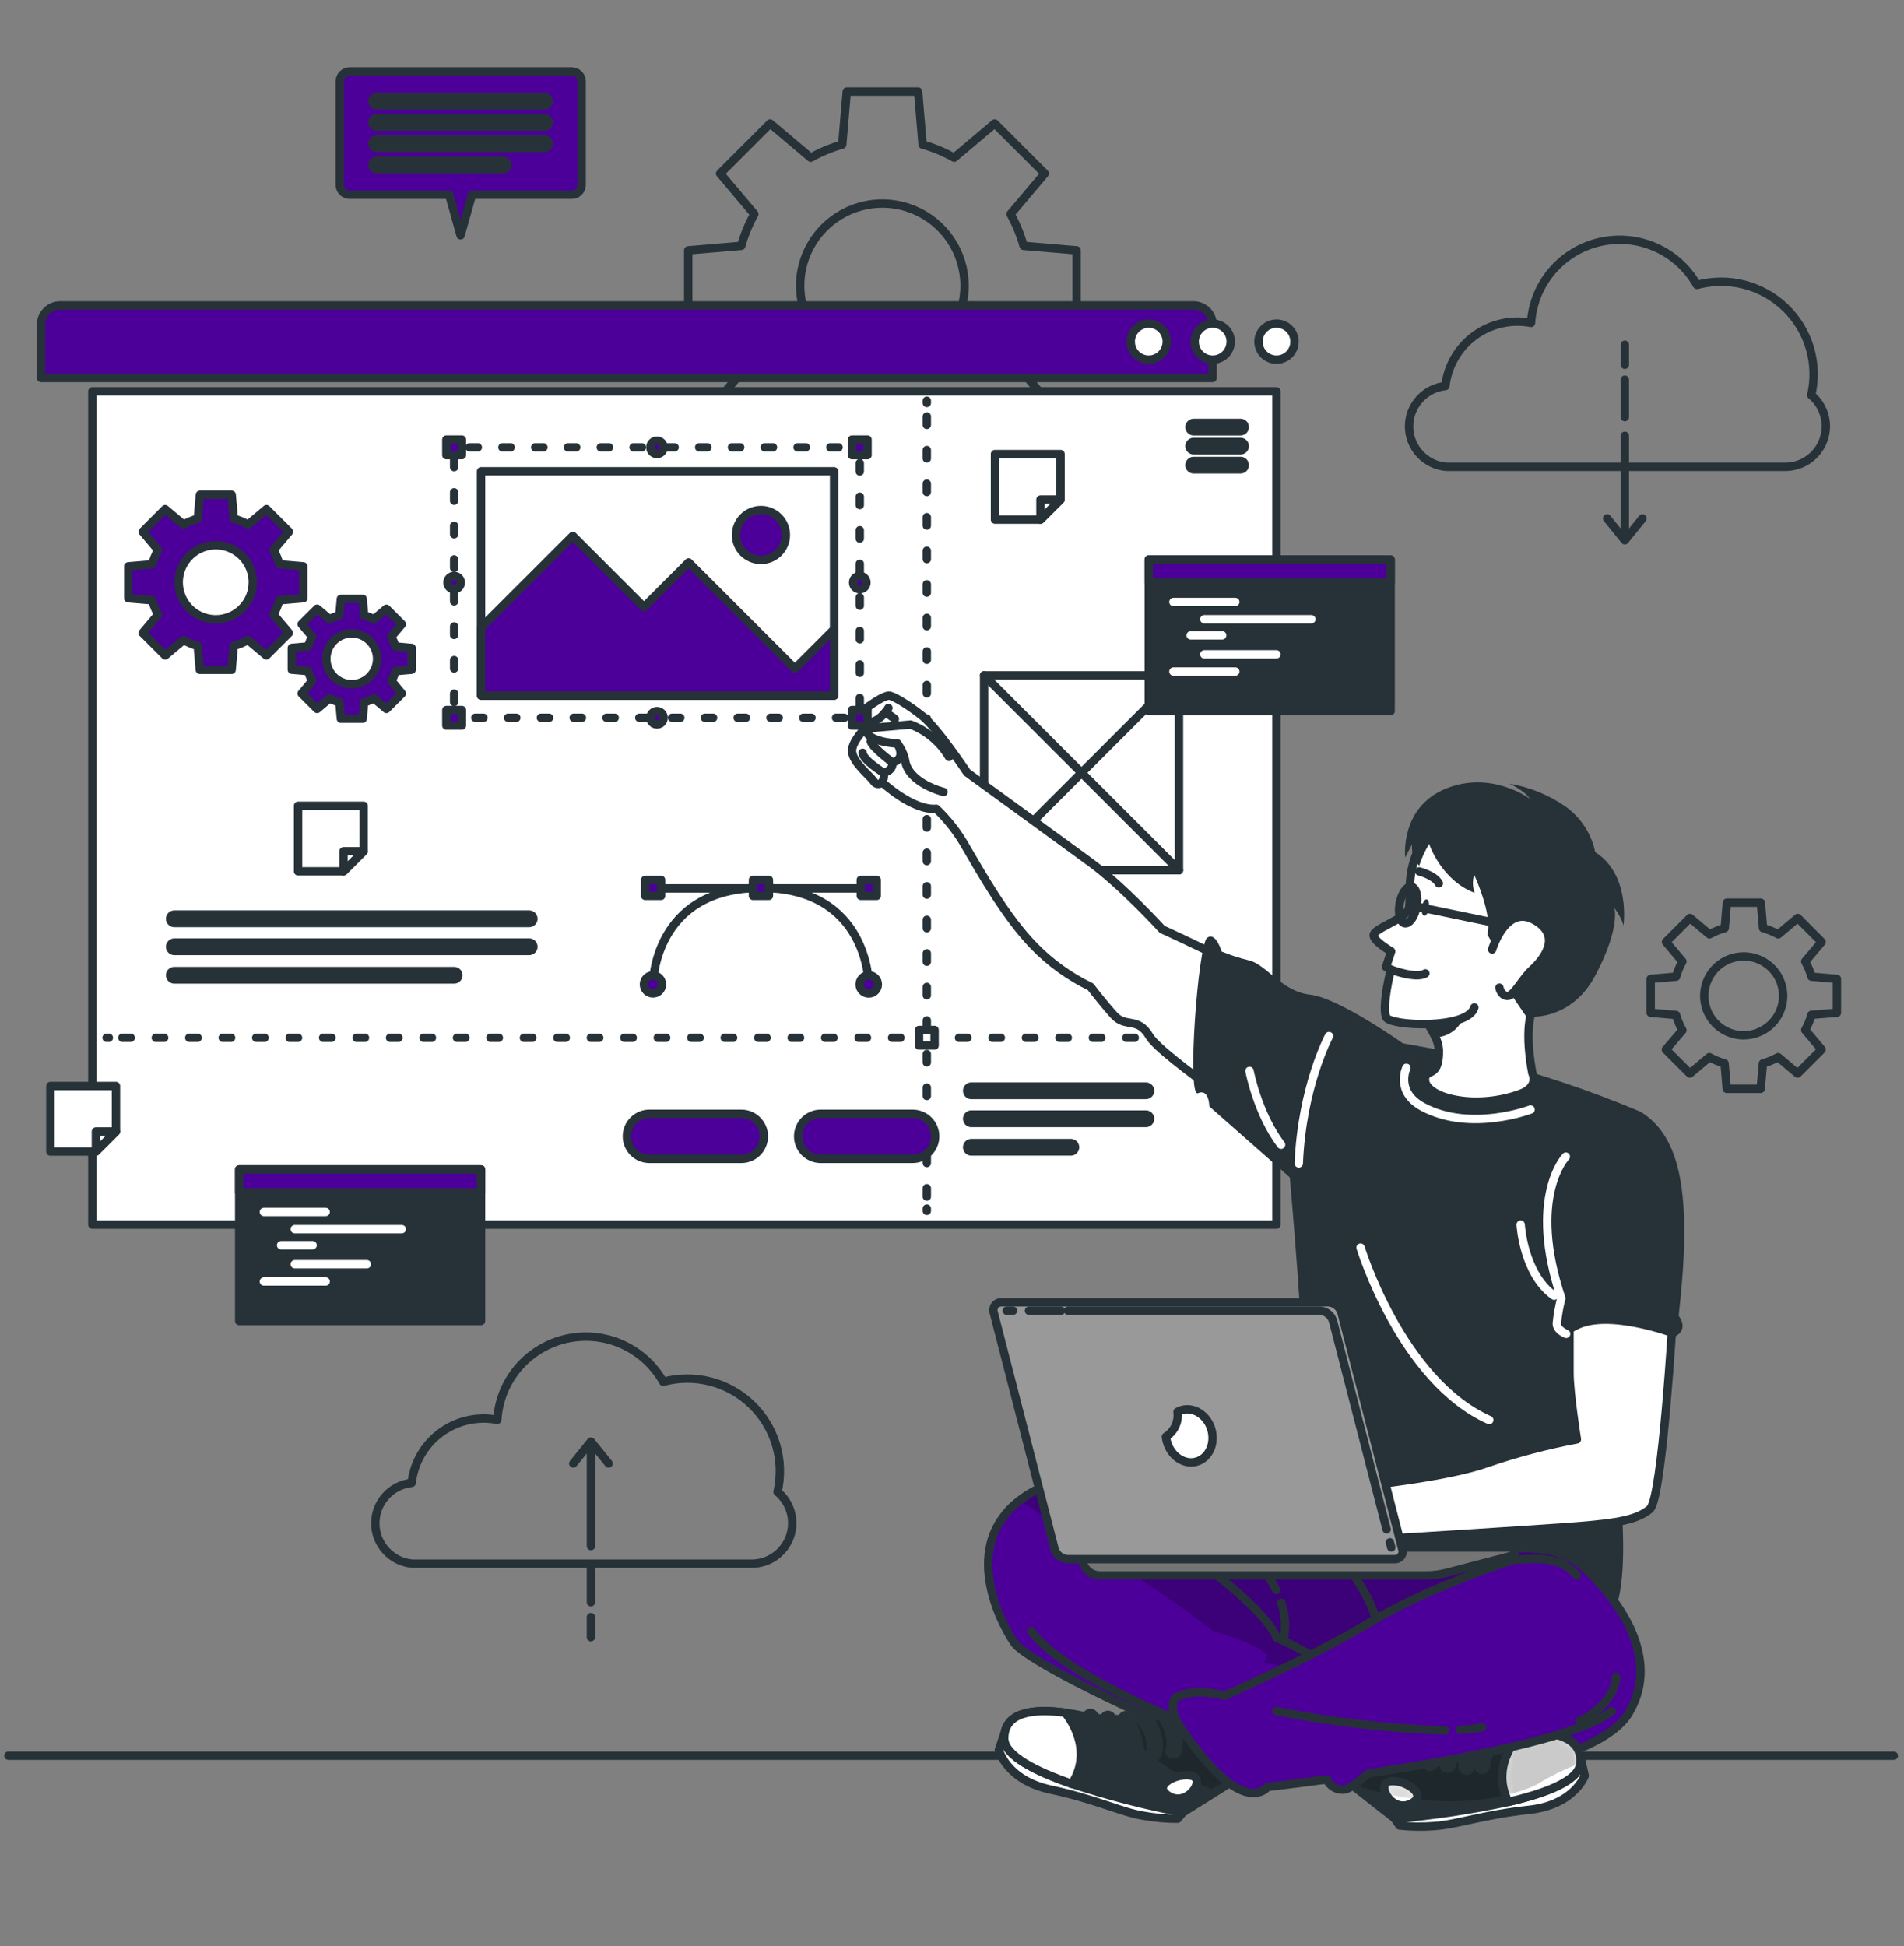 <svg width="227" height="232" viewBox="0 0 227 232" fill="none" xmlns="http://www.w3.org/2000/svg">
<rect x="0" y="0" width="227" height="232" fill="#808080" stroke="none"/>
<path d="M1 209.307H225.784" stroke="#263238" stroke-linecap="round" stroke-linejoin="round"/>
<path d="M128.357 38.285V29.848L122.038 29.311C121.668 27.992 121.145 26.72 120.48 25.523L124.558 20.687L118.593 14.722L113.757 18.8C112.57 18.132 111.307 17.607 109.996 17.237L109.459 10.918H100.952L100.415 17.237C99.104 17.607 97.841 18.132 96.653 18.8L91.817 14.722L85.853 20.687L89.931 25.523C89.265 26.72 88.742 27.992 88.373 29.311L82.054 29.848V38.285L88.373 38.822C88.744 40.132 89.267 41.395 89.931 42.584L85.853 47.42L91.817 53.384L96.653 49.306C97.841 49.974 99.104 50.499 100.415 50.87L100.952 57.189H109.389L109.926 50.87C111.246 50.5 112.518 49.975 113.714 49.306L118.551 53.384L124.515 47.42L120.437 42.584C121.101 41.395 121.624 40.132 121.995 38.822L128.357 38.285ZM105.197 43.868C103.259 43.868 101.364 43.293 99.752 42.216C98.14 41.139 96.884 39.608 96.142 37.817C95.4 36.026 95.206 34.056 95.584 32.154C95.963 30.253 96.896 28.507 98.267 27.136C99.638 25.765 101.384 24.832 103.285 24.454C105.186 24.076 107.157 24.27 108.948 25.011C110.739 25.753 112.27 27.009 113.347 28.621C114.424 30.233 114.999 32.128 114.999 34.067C114.998 35.355 114.743 36.631 114.249 37.822C113.755 39.012 113.031 40.093 112.119 41.003C111.206 41.913 110.124 42.635 108.932 43.127C107.741 43.618 106.465 43.87 105.176 43.868H105.197Z" stroke="#263238" stroke-linecap="round" stroke-linejoin="round"/>
<path d="M219.003 120.741V116.7L215.972 116.437C215.794 115.805 215.543 115.195 215.225 114.621L217.181 112.294L214.333 109.435L212.012 111.391C211.438 111.071 210.828 110.82 210.195 110.644L209.932 107.614H205.886L205.628 110.644C204.995 110.819 204.385 111.07 203.812 111.391L201.485 109.435L198.626 112.294L200.582 114.621C200.26 115.194 200.008 115.804 199.83 116.437L196.799 116.7V120.741L199.83 121.004C200.008 121.638 200.26 122.247 200.582 122.821L198.61 125.126L201.469 127.985L203.796 126.029C204.369 126.35 204.979 126.601 205.612 126.776L205.87 129.806H209.916L210.179 126.776C210.812 126.6 211.422 126.349 211.996 126.029L214.317 127.985L217.181 125.126L215.225 122.799C215.543 122.224 215.794 121.615 215.972 120.983L219.003 120.741ZM207.896 123.428C206.965 123.429 206.056 123.154 205.282 122.638C204.508 122.122 203.905 121.388 203.548 120.529C203.191 119.67 203.097 118.725 203.278 117.812C203.459 116.9 203.906 116.061 204.564 115.403C205.221 114.745 206.059 114.297 206.971 114.115C207.883 113.933 208.829 114.026 209.688 114.382C210.548 114.737 211.282 115.34 211.799 116.113C212.316 116.887 212.592 117.796 212.592 118.726C212.591 119.344 212.469 119.955 212.232 120.525C211.995 121.095 211.648 121.613 211.211 122.049C210.774 122.485 210.255 122.831 209.685 123.067C209.114 123.302 208.502 123.423 207.885 123.423L207.896 123.428Z" stroke="#263238" stroke-linecap="round" stroke-linejoin="round"/>
<path d="M215.945 47.103C216.374 45.246 216.315 43.309 215.773 41.482C215.231 39.654 214.224 37.999 212.852 36.676C211.48 35.353 209.788 34.409 207.942 33.935C206.096 33.461 204.158 33.473 202.318 33.97C201.197 31.982 199.464 30.41 197.377 29.487C195.289 28.565 192.96 28.342 190.735 28.851C188.511 29.36 186.51 30.575 185.032 32.314C183.554 34.052 182.677 36.222 182.533 38.5C181.363 38.276 180.16 38.297 178.999 38.56C177.837 38.823 176.743 39.324 175.784 40.03C174.826 40.737 174.023 41.634 173.428 42.665C172.832 43.696 172.456 44.839 172.323 46.023C171.126 46.149 170.018 46.717 169.217 47.617C168.416 48.516 167.98 49.682 167.993 50.886C168.007 52.09 168.469 53.246 169.29 54.128C170.111 55.009 171.231 55.553 172.431 55.652H212.882C213.873 55.645 214.837 55.333 215.645 54.76C216.453 54.187 217.066 53.38 217.4 52.447C217.734 51.514 217.774 50.502 217.513 49.546C217.253 48.59 216.706 47.737 215.945 47.103Z" stroke="#263238" stroke-linecap="round" stroke-linejoin="round"/>
<path d="M193.715 51.955V63.105" stroke="#263238" stroke-linecap="round" stroke-linejoin="round"/>
<path d="M193.715 45.27V49.725" stroke="#263238" stroke-linecap="round" stroke-linejoin="round"/>
<path d="M193.715 41.1V43.486" stroke="#263238" stroke-linecap="round" stroke-linejoin="round"/>
<path d="M191.609 61.805L193.715 64.411L195.822 61.805" stroke="#263238" stroke-linecap="round" stroke-linejoin="round"/>
<path d="M92.699 177.867C93.126 176.009 93.066 174.073 92.523 172.246C91.98 170.419 90.973 168.763 89.601 167.441C88.228 166.118 86.536 165.174 84.69 164.7C82.844 164.225 80.906 164.237 79.066 164.734C77.946 162.745 76.213 161.171 74.125 160.248C72.037 159.325 69.707 159.102 67.482 159.612C65.257 160.122 63.256 161.338 61.779 163.079C60.302 164.819 59.428 166.991 59.286 169.269C58.755 169.168 58.215 169.115 57.674 169.113C55.548 169.112 53.497 169.893 51.911 171.309C50.325 172.724 49.316 174.675 49.077 176.787C47.879 176.912 46.771 177.48 45.97 178.379C45.169 179.278 44.732 180.444 44.744 181.648C44.757 182.852 45.219 184.008 46.039 184.89C46.859 185.772 47.979 186.316 49.179 186.416H89.668C90.657 186.406 91.619 186.092 92.425 185.518C93.23 184.943 93.84 184.136 94.172 183.204C94.504 182.272 94.543 181.261 94.282 180.306C94.021 179.352 93.474 178.501 92.715 177.867H92.699Z" stroke="#263238" stroke-linecap="round" stroke-linejoin="round"/>
<path d="M70.453 184.315V173.17" stroke="#263238" stroke-linecap="round" stroke-linejoin="round"/>
<path d="M70.453 191.005V186.545" stroke="#263238" stroke-linecap="round" stroke-linejoin="round"/>
<path d="M70.453 195.175V192.789" stroke="#263238" stroke-linecap="round" stroke-linejoin="round"/>
<path d="M72.559 174.471L70.453 171.865L68.346 174.471" stroke="#263238" stroke-linecap="round" stroke-linejoin="round"/>
<path d="M7.174 36.409H142.291C142.895 36.409 143.475 36.65 143.902 37.077C144.329 37.504 144.569 38.084 144.569 38.688V45.061H4.896V38.688C4.896 38.084 5.136 37.504 5.563 37.077C5.99 36.65 6.57 36.409 7.174 36.409Z" fill="#4C0099" stroke="#263238" stroke-linecap="round" stroke-linejoin="round"/>
<path d="M152.178 46.657H11.011V145.997H152.178V46.657Z" fill="white" stroke="#263238" stroke-linecap="round" stroke-linejoin="round"/>
<path d="M154.338 40.73C154.338 41.155 154.212 41.57 153.976 41.924C153.739 42.277 153.404 42.553 153.011 42.715C152.618 42.878 152.186 42.921 151.769 42.838C151.352 42.755 150.969 42.55 150.669 42.25C150.368 41.949 150.163 41.566 150.08 41.149C149.997 40.732 150.04 40.3 150.203 39.907C150.365 39.514 150.641 39.179 150.994 38.943C151.348 38.706 151.763 38.58 152.188 38.58C152.759 38.58 153.305 38.807 153.708 39.21C154.111 39.613 154.338 40.16 154.338 40.73Z" fill="white" stroke="#263238" stroke-linecap="round" stroke-linejoin="round"/>
<path d="M146.729 40.73C146.729 41.155 146.603 41.57 146.367 41.924C146.131 42.277 145.795 42.553 145.403 42.715C145.01 42.878 144.578 42.921 144.161 42.838C143.744 42.755 143.361 42.55 143.06 42.25C142.76 41.949 142.555 41.566 142.472 41.149C142.389 40.732 142.432 40.3 142.594 39.907C142.757 39.514 143.032 39.179 143.386 38.943C143.739 38.706 144.155 38.58 144.58 38.58C145.15 38.58 145.697 38.807 146.1 39.21C146.503 39.613 146.729 40.16 146.729 40.73Z" fill="white" stroke="#263238" stroke-linecap="round" stroke-linejoin="round"/>
<path d="M139.104 40.73C139.104 41.155 138.978 41.57 138.742 41.924C138.506 42.277 138.17 42.553 137.778 42.715C137.385 42.878 136.953 42.921 136.536 42.838C136.119 42.755 135.736 42.55 135.435 42.25C135.135 41.949 134.93 41.566 134.847 41.149C134.764 40.732 134.807 40.3 134.969 39.907C135.132 39.514 135.407 39.179 135.761 38.943C136.114 38.706 136.53 38.58 136.955 38.58C137.525 38.58 138.072 38.807 138.475 39.21C138.878 39.613 139.104 40.16 139.104 40.73Z" fill="white" stroke="#263238" stroke-linecap="round" stroke-linejoin="round"/>
<path d="M147.9 50.918H142.312" stroke="#263238" stroke-width="2" stroke-linecap="round" stroke-linejoin="round"/>
<path d="M147.9 53.185H142.312" stroke="#263238" stroke-width="2" stroke-linecap="round" stroke-linejoin="round"/>
<path d="M147.9 55.453H142.312" stroke="#263238" stroke-width="2" stroke-linecap="round" stroke-linejoin="round"/>
<path d="M20.785 109.532H63.091" stroke="#263238" stroke-width="2" stroke-linecap="round" stroke-linejoin="round"/>
<path d="M20.785 112.869H63.091" stroke="#263238" stroke-width="2" stroke-linecap="round" stroke-linejoin="round"/>
<path d="M20.785 116.265H54.144" stroke="#263238" stroke-width="2" stroke-linecap="round" stroke-linejoin="round"/>
<path d="M110.496 47.774V48.043" stroke="#263238" stroke-linecap="round" stroke-linejoin="round"/>
<path d="M110.496 49.655V143.278" stroke="#263238" stroke-linecap="round" stroke-linejoin="round" stroke-dasharray="1 3"/>
<path d="M110.496 144.084V144.352" stroke="#263238" stroke-linecap="round" stroke-linejoin="round"/>
<path d="M12.709 123.718H12.977" stroke="#263238" stroke-linecap="round" stroke-linejoin="round"/>
<path d="M14.584 123.718H148.943" stroke="#263238" stroke-linecap="round" stroke-linejoin="round" stroke-dasharray="1 2.99"/>
<path d="M149.749 123.718H150.018" stroke="#263238" stroke-linecap="round" stroke-linejoin="round"/>
<path d="M111.425 122.788H109.571V124.642H111.425V122.788Z" fill="white" stroke="#263238" stroke-linecap="round" stroke-linejoin="round"/>
<path d="M103.097 105.91H78.346" stroke="#263238" stroke-linecap="round" stroke-linejoin="round"/>
<path d="M103.575 117.356C103.575 117.356 103.575 105.851 90.721 105.851C77.868 105.851 77.846 117.356 77.846 117.356" stroke="#263238" stroke-linecap="round" stroke-linejoin="round"/>
<path d="M103.575 118.441C104.174 118.441 104.66 117.955 104.66 117.356C104.66 116.756 104.174 116.27 103.575 116.27C102.975 116.27 102.489 116.756 102.489 117.356C102.489 117.955 102.975 118.441 103.575 118.441Z" fill="#4C0099" stroke="#263238" stroke-linecap="round" stroke-linejoin="round"/>
<path d="M76.772 117.356C76.772 117.143 76.835 116.935 76.953 116.759C77.071 116.582 77.239 116.444 77.435 116.363C77.631 116.282 77.847 116.26 78.056 116.302C78.264 116.343 78.456 116.446 78.606 116.596C78.756 116.746 78.859 116.938 78.9 117.146C78.942 117.355 78.92 117.571 78.839 117.767C78.758 117.963 78.62 118.131 78.443 118.249C78.266 118.368 78.059 118.431 77.846 118.431C77.561 118.431 77.288 118.317 77.086 118.116C76.885 117.914 76.772 117.641 76.772 117.356Z" fill="#4C0099" stroke="#263238" stroke-linecap="round" stroke-linejoin="round"/>
<path d="M102.624 106.802H104.526V104.9H102.624V106.802Z" fill="#4C0099" stroke="#263238" stroke-linecap="round" stroke-linejoin="round"/>
<path d="M89.77 106.802H91.672V104.9H89.77V106.802Z" fill="#4C0099" stroke="#263238" stroke-linecap="round" stroke-linejoin="round"/>
<path d="M76.917 106.802H78.819V104.9H76.917V106.802Z" fill="#4C0099" stroke="#263238" stroke-linecap="round" stroke-linejoin="round"/>
<path d="M36.164 71.321V67.517L33.322 67.275C33.153 66.68 32.917 66.107 32.618 65.566L34.455 63.384L31.769 60.698L29.582 62.535C29.043 62.233 28.469 61.996 27.873 61.831L27.626 58.983H23.832L23.585 61.831C22.99 61.995 22.418 62.232 21.881 62.535L19.694 60.698L17.008 63.384L18.845 65.566C18.544 66.106 18.308 66.68 18.141 67.275L15.293 67.517V71.321L18.141 71.563C18.309 72.158 18.545 72.731 18.845 73.272L17.008 75.453L19.694 78.14L21.881 76.302C22.415 76.605 22.983 76.841 23.574 77.006L23.821 79.854H27.62L27.867 77.006C28.462 76.841 29.034 76.605 29.571 76.302L31.758 78.14L34.445 75.453L32.607 73.272C32.905 72.73 33.141 72.157 33.311 71.563L36.164 71.321ZM25.723 73.836C24.85 73.836 23.996 73.577 23.27 73.091C22.543 72.606 21.977 71.916 21.643 71.109C21.308 70.302 21.221 69.414 21.391 68.557C21.562 67.7 21.982 66.913 22.6 66.296C23.218 65.678 24.005 65.257 24.862 65.087C25.718 64.916 26.607 65.004 27.414 65.338C28.221 65.672 28.911 66.239 29.396 66.965C29.881 67.691 30.14 68.545 30.14 69.419C30.14 70.59 29.675 71.714 28.847 72.542C28.018 73.371 26.895 73.836 25.723 73.836Z" fill="#4C0099" stroke="#263238" stroke-linecap="round" stroke-linejoin="round"/>
<path d="M49.082 79.843V77.243L47.132 77.071C47.019 76.664 46.859 76.273 46.653 75.905L47.911 74.411L46.068 72.573L44.574 73.831C44.205 73.626 43.813 73.463 43.408 73.347L43.241 71.391H40.64L40.468 73.341C40.063 73.458 39.671 73.62 39.302 73.825L37.809 72.568L35.965 74.406L37.228 75.899C37.019 76.266 36.856 76.658 36.745 77.065L34.794 77.237V79.838L36.745 80.005C36.855 80.412 37.018 80.804 37.228 81.171L35.965 82.675L37.809 84.513L39.302 83.256C39.671 83.461 40.063 83.623 40.468 83.739L40.64 85.684H43.241L43.408 83.739C43.813 83.623 44.205 83.461 44.574 83.256L46.068 84.513L47.911 82.675L46.68 81.176C46.886 80.808 47.047 80.417 47.158 80.01L49.082 79.843ZM41.941 81.563C41.342 81.564 40.756 81.387 40.258 81.055C39.76 80.723 39.371 80.251 39.141 79.698C38.912 79.145 38.851 78.536 38.968 77.949C39.084 77.362 39.373 76.822 39.796 76.398C40.22 75.975 40.759 75.687 41.346 75.57C41.934 75.454 42.542 75.514 43.096 75.744C43.649 75.973 44.121 76.362 44.453 76.86C44.785 77.359 44.962 77.944 44.961 78.543C44.959 79.344 44.641 80.111 44.075 80.677C43.508 81.243 42.741 81.561 41.941 81.563Z" fill="#4C0099" stroke="#263238" stroke-linecap="round" stroke-linejoin="round"/>
<path d="M115.805 130.037H136.616" stroke="#263238" stroke-width="2" stroke-linecap="round" stroke-linejoin="round"/>
<path d="M115.805 133.374H136.616" stroke="#263238" stroke-width="2" stroke-linecap="round" stroke-linejoin="round"/>
<path d="M115.805 136.77H127.669" stroke="#263238" stroke-width="2" stroke-linecap="round" stroke-linejoin="round"/>
<path d="M88.383 138.157H77.427C76.714 138.157 76.031 137.874 75.527 137.37C75.023 136.866 74.74 136.182 74.74 135.47C74.74 134.757 75.023 134.074 75.527 133.57C76.031 133.066 76.714 132.783 77.427 132.783H88.383C89.096 132.783 89.779 133.066 90.283 133.57C90.787 134.074 91.07 134.757 91.07 135.47C91.07 136.182 90.787 136.866 90.283 137.37C89.779 137.874 89.096 138.157 88.383 138.157Z" fill="#4C0099" stroke="#263238" stroke-linecap="round" stroke-linejoin="round"/>
<path d="M108.803 138.157H97.846C97.134 138.157 96.451 137.874 95.947 137.37C95.443 136.866 95.16 136.182 95.16 135.47C95.16 134.757 95.443 134.074 95.947 133.57C96.451 133.066 97.134 132.783 97.846 132.783H108.803C109.516 132.783 110.199 133.066 110.703 133.57C111.207 134.074 111.49 134.757 111.49 135.47C111.49 136.182 111.207 136.866 110.703 137.37C110.199 137.874 109.516 138.157 108.803 138.157Z" fill="#4C0099" stroke="#263238" stroke-linecap="round" stroke-linejoin="round"/>
<path d="M140.561 80.51H117.326V103.745H140.561V80.51Z" fill="white" stroke="#263238" stroke-linecap="round" stroke-linejoin="round"/>
<path d="M117.326 80.51L140.561 103.745" stroke="#263238" stroke-linecap="round" stroke-linejoin="round"/>
<path d="M140.561 80.51L117.326 103.745" stroke="#263238" stroke-linecap="round" stroke-linejoin="round"/>
<path d="M126.439 54.131V59.553L124.048 61.944H118.626V54.131H126.439Z" fill="white" stroke="#263238" stroke-linecap="round" stroke-linejoin="round"/>
<path d="M126.439 59.553L124.048 61.944V59.553H126.439Z" fill="white" stroke="#263238" stroke-linecap="round" stroke-linejoin="round"/>
<path d="M43.349 96.061V101.482L40.957 103.879H35.535V96.061H43.349Z" fill="white" stroke="#263238" stroke-linecap="round" stroke-linejoin="round"/>
<path d="M43.349 101.482L40.957 103.879V101.482H43.349Z" fill="white" stroke="#263238" stroke-linecap="round" stroke-linejoin="round"/>
<path d="M13.826 129.468V134.89L11.435 137.281H6.008V129.468H13.826Z" fill="white" stroke="#263238" stroke-linecap="round" stroke-linejoin="round"/>
<path d="M13.826 134.89L11.435 137.281V134.89H13.826Z" fill="white" stroke="#263238" stroke-linecap="round" stroke-linejoin="round"/>
<path d="M165.794 66.705H136.96V84.776H165.794V66.705Z" fill="#263238" stroke="#263238" stroke-linecap="round" stroke-linejoin="round"/>
<path d="M165.794 66.705H136.96V69.451H165.794V66.705Z" fill="#4C0099" stroke="#263238" stroke-linecap="round" stroke-linejoin="round"/>
<path d="M139.899 71.767H147.272" stroke="white" stroke-linecap="round" stroke-linejoin="round"/>
<path d="M143.585 73.825H156.342" stroke="white" stroke-linecap="round" stroke-linejoin="round"/>
<path d="M141.958 75.743H145.714" stroke="white" stroke-linecap="round" stroke-linejoin="round"/>
<path d="M143.585 78.006H152.178" stroke="white" stroke-linecap="round" stroke-linejoin="round"/>
<path d="M139.899 80.058H147.272" stroke="white" stroke-linecap="round" stroke-linejoin="round"/>
<path d="M57.352 139.414H28.518V157.485H57.352V139.414Z" fill="#263238" stroke="#263238" stroke-linecap="round" stroke-linejoin="round"/>
<path d="M57.352 139.414H28.518V142.16H57.352V139.414Z" fill="#4C0099" stroke="#263238" stroke-linecap="round" stroke-linejoin="round"/>
<path d="M31.462 144.481H38.829" stroke="white" stroke-linecap="round" stroke-linejoin="round"/>
<path d="M35.143 146.534H47.9" stroke="white" stroke-linecap="round" stroke-linejoin="round"/>
<path d="M33.515 148.452H37.271" stroke="white" stroke-linecap="round" stroke-linejoin="round"/>
<path d="M35.143 150.715H43.735" stroke="white" stroke-linecap="round" stroke-linejoin="round"/>
<path d="M31.462 152.773H38.829" stroke="white" stroke-linecap="round" stroke-linejoin="round"/>
<path d="M68.174 8.521H41.683C41.372 8.522 41.075 8.646 40.856 8.866C40.636 9.085 40.513 9.382 40.511 9.692V22.052C40.513 22.361 40.637 22.658 40.856 22.876C41.076 23.095 41.373 23.218 41.683 23.218H53.558L54.912 28.054L56.272 23.218H68.174C68.484 23.218 68.781 23.095 69 22.876C69.22 22.658 69.344 22.361 69.345 22.052V9.692C69.344 9.382 69.22 9.085 69.001 8.866C68.781 8.646 68.484 8.522 68.174 8.521Z" fill="#4C0099" stroke="#263238" stroke-linecap="round" stroke-linejoin="round"/>
<path d="M44.907 12.057H64.923" stroke="#263238" stroke-width="2" stroke-linecap="round" stroke-linejoin="round"/>
<path d="M44.907 14.593H64.923" stroke="#263238" stroke-width="2" stroke-linecap="round" stroke-linejoin="round"/>
<path d="M44.907 17.129H64.923" stroke="#263238" stroke-width="2" stroke-linecap="round" stroke-linejoin="round"/>
<path d="M44.907 19.666H59.99" stroke="#263238" stroke-width="2" stroke-linecap="round" stroke-linejoin="round"/>
<path d="M111.63 96.421C108.787 96.662 105.181 93.266 105.181 93.266C105.112 93.338 105.027 93.392 104.934 93.425C104.84 93.458 104.74 93.469 104.641 93.456C104.543 93.444 104.448 93.408 104.366 93.353C104.283 93.298 104.215 93.224 104.166 93.138C103.704 92.471 101.699 90.929 101.586 89.596C101.474 88.264 103.838 86.104 103.838 86.104C102.016 86.598 101.823 85.529 101.823 85.529C101.823 85.529 104.891 82.998 105.966 82.928C106.385 82.901 108.212 83.954 109.98 85.373C111.828 86.861 115.3 92.1 115.3 92.1C115.3 92.1 127.041 100.628 130.007 102.81C133.924 105.69 138.567 110.8 138.567 110.8C138.567 110.8 154.15 117.829 158.449 121.692L152.635 135.459C152.635 135.459 138.465 125.964 137.052 123.557C135.638 121.15 134.22 122.595 132.801 121.021C131.382 119.446 130.023 117.646 130.023 117.646C127.5 116.428 125.21 114.776 123.258 112.767C119.948 109.365 117.03 104.169 115.198 101.042C114.249 99.33 113.046 97.772 111.63 96.421Z" fill="white" stroke="#263238" stroke-linecap="round" stroke-linejoin="round"/>
<path d="M112.495 94.411C112.495 94.411 108.266 93.385 107.9 90.596C107.739 89.889 107.429 89.224 106.992 88.645C106.992 88.645 103.048 88.452 103.295 86.845L108.561 86.378C110.478 87.114 112.092 88.473 113.145 90.236" fill="white"/>
<path d="M112.495 94.411C112.495 94.411 108.266 93.385 107.9 90.596C107.739 89.889 107.429 89.224 106.992 88.645C106.992 88.645 103.048 88.452 103.295 86.845L108.561 86.378C110.478 87.114 112.092 88.473 113.145 90.236" stroke="#263238" stroke-linecap="round" stroke-linejoin="round"/>
<path d="M105.176 93.266C105.364 92.918 105.426 92.516 105.354 92.127C105.354 92.127 106.514 91.912 106.385 90.886C106.385 90.886 108.105 90.676 106.993 88.645" stroke="#263238" stroke-linecap="round" stroke-linejoin="round"/>
<path d="M106.385 90.886C106.385 90.886 104.069 89.172 103.811 88.387" stroke="#263238" stroke-linecap="round" stroke-linejoin="round"/>
<path d="M105.353 92.127C105.353 92.127 102.887 90.623 102.844 89.747" stroke="#263238" stroke-linecap="round" stroke-linejoin="round"/>
<path d="M105.917 84.4C105.917 84.4 105.133 85.808 103.833 86.104" stroke="#263238" stroke-linecap="round" stroke-linejoin="round"/>
<path d="M105.525 84.948C105.938 85.164 106.327 85.421 106.686 85.717" stroke="#263238" stroke-linecap="round" stroke-linejoin="round"/>
<path d="M195.59 132.541C189.51 129.968 183.238 127.873 176.832 126.276C167.396 124.067 152.113 122.095 152.113 122.095C152.113 122.095 156.315 164.976 155.209 167.555C154.102 170.134 147.46 178.796 147.46 178.796C147.46 178.796 183.403 192.811 189.669 194.003C195.934 195.196 192.667 173.45 192.667 173.45C192.667 173.45 199.287 145.809 195.59 132.541Z" fill="#263238"/>
<path d="M182.689 127.936C182.689 127.936 183.543 129.548 181.297 130.392C175.478 132.541 169.277 130.645 169.938 128.366C170.19 127.496 171.63 128.366 171.55 125.142C171.51 124.645 171.377 124.16 171.157 123.713C170.747 122.841 170.252 122.011 169.68 121.236C169.059 120.372 168.393 119.542 167.686 118.748C167.686 118.748 176.923 112.837 183.774 118.748C183.764 118.721 181.216 120.01 182.689 127.936Z" fill="white" stroke="#263238" stroke-linecap="round" stroke-linejoin="round"/>
<path d="M194.134 204.31C190.496 210.221 172.038 213.02 161.963 212.757C151.888 212.494 122.898 198.786 120.931 195.863C119.109 193.176 114.633 184.272 121.533 178.893C122.118 178.441 122.74 178.039 123.392 177.689C128.115 175.132 159.529 183.197 159.529 183.197C159.529 183.197 161.474 181.967 162.189 182.058C164.381 182.338 165.95 184.111 170.378 185.374C173.478 186.26 181.942 182.853 187.347 185.782C187.947 186.103 188.501 186.504 188.992 186.975C194.043 191.8 197.767 198.383 194.134 204.31Z" fill="#4C0099"/>
<mask id="mask0_250_48852" style="mask-type:luminance" maskUnits="userSpaceOnUse" x="117" y="177" width="79" height="36">
<path d="M194.134 204.31C190.496 210.221 172.038 213.02 161.963 212.757C151.888 212.494 122.898 198.786 120.931 195.863C119.109 193.176 114.633 184.272 121.533 178.893C122.118 178.441 122.74 178.039 123.392 177.689C128.115 175.132 159.529 183.197 159.529 183.197C159.529 183.197 161.474 181.967 162.189 182.058C164.381 182.338 165.95 184.111 170.378 185.374C173.478 186.26 181.942 182.853 187.347 185.782C187.947 186.103 188.501 186.504 188.992 186.975C194.043 191.8 197.767 198.383 194.134 204.31Z" fill="white"/>
</mask>
<g mask="url(#mask0_250_48852)">
<path opacity="0.3" d="M187.347 185.782C181.807 185.411 176.869 186.572 173.419 188.608C169.33 191.027 150.018 200.328 150.018 200.328C150.061 199.329 151.135 197.313 151.135 197.313C149.319 195.701 144.569 194.439 144.569 194.439C140.888 191.295 126.299 181.918 121.533 178.893C122.118 178.441 122.74 178.039 123.392 177.689C128.115 175.132 159.529 183.197 159.529 183.197C159.529 183.197 161.474 181.967 162.189 182.058C164.381 182.338 165.95 184.111 170.378 185.374C173.494 186.26 181.942 182.853 187.347 185.782Z" fill="black" fill-opacity="0.7"/>
</g>
<path d="M194.134 204.31C190.496 210.221 172.038 213.02 161.963 212.757C151.888 212.494 122.898 198.786 120.931 195.863C119.109 193.176 114.633 184.272 121.533 178.893C122.118 178.441 122.74 178.039 123.392 177.689C128.115 175.132 159.529 183.197 159.529 183.197C159.529 183.197 161.474 181.967 162.189 182.058C164.381 182.338 165.95 184.111 170.378 185.374C173.478 186.26 181.942 182.853 187.347 185.782C187.947 186.103 188.501 186.504 188.992 186.975C194.043 191.8 197.767 198.383 194.134 204.31Z" stroke="#263238" stroke-linecap="round" stroke-linejoin="round"/>
<path d="M188.471 209.662L188.933 211.688C188.933 211.688 187.697 215.191 182.264 215.766C176.832 216.341 173.613 217.539 170.98 217.695C169.604 217.804 168.22 217.782 166.848 217.631L166.311 216.835L188.471 209.662Z" fill="white" stroke="#263238" stroke-linecap="round" stroke-linejoin="round"/>
<path d="M156.923 209.447L166.337 216.835C170.875 216.448 175.383 215.773 179.835 214.815C184.295 213.783 188.191 212.306 188.401 210.274C188.729 207.19 185.429 206.346 181.512 206.465C180.781 206.465 180.029 206.54 179.271 206.615C173 207.287 165.026 203.826 165.026 203.826L156.923 209.447Z" fill="#263238"/>
<mask id="mask1_250_48852" style="mask-type:luminance" maskUnits="userSpaceOnUse" x="156" y="203" width="33" height="14">
<path d="M156.923 209.447L166.337 216.835C170.875 216.448 175.383 215.773 179.835 214.815C184.295 213.783 188.191 212.306 188.401 210.274C188.729 207.19 185.429 206.346 181.512 206.465C180.781 206.465 180.029 206.54 179.271 206.615C173 207.287 165.026 203.826 165.026 203.826L156.923 209.447Z" fill="white"/>
</mask>
<g mask="url(#mask1_250_48852)">
<path opacity="0.3" d="M188.406 210.199C186.579 210.879 184.825 211.743 183.172 212.778C183.172 212.778 174.43 217.276 160.991 212.644L156.923 209.447L165.026 203.821C165.026 203.821 172.995 207.287 179.271 206.61C180.029 206.529 180.781 206.475 181.512 206.459C185.402 206.341 188.675 207.168 188.406 210.199Z" fill="black" fill-opacity="0.7"/>
</g>
<path d="M156.923 209.447L166.337 216.835C170.875 216.448 175.383 215.773 179.835 214.815C184.295 213.783 188.191 212.306 188.401 210.274C188.729 207.19 185.429 206.346 181.512 206.465C180.781 206.465 180.029 206.54 179.271 206.615C173 207.287 165.026 203.826 165.026 203.826L156.923 209.447Z" stroke="#263238" stroke-linecap="round" stroke-linejoin="round"/>
<path d="M165.698 212.359C164 212.633 165.864 216.121 168.164 215.046C170.464 213.971 167.396 212.08 165.698 212.359Z" fill="white"/>
<mask id="mask2_250_48852" style="mask-type:luminance" maskUnits="userSpaceOnUse" x="165" y="212" width="4" height="4">
<path d="M165.698 212.359C164 212.633 165.864 216.121 168.164 215.046C170.464 213.971 167.396 212.08 165.698 212.359Z" fill="white"/>
</mask>
<g mask="url(#mask2_250_48852)">
<path opacity="0.2" d="M168.884 214.493C167.654 214.343 166.433 214.129 165.225 213.853C164.903 213.171 164.978 212.472 165.698 212.359C167.122 212.123 169.519 213.439 168.884 214.493Z" fill="black" fill-opacity="0.7"/>
</g>
<path d="M165.698 212.359C164 212.633 165.864 216.121 168.164 215.046C170.464 213.971 167.396 212.08 165.698 212.359Z" stroke="#263238" stroke-linecap="round" stroke-linejoin="round"/>
<path d="M179.835 214.81C184.296 213.778 188.191 212.3 188.401 210.269C188.729 207.185 185.429 206.341 181.512 206.459C181.34 206.626 177.541 210.296 179.835 214.81Z" fill="white"/>
<mask id="mask3_250_48852" style="mask-type:luminance" maskUnits="userSpaceOnUse" x="179" y="206" width="10" height="9">
<path d="M179.835 214.81C184.296 213.778 188.191 212.3 188.401 210.269C188.729 207.185 185.429 206.341 181.512 206.459C181.34 206.626 177.541 210.296 179.835 214.81Z" fill="white"/>
</mask>
<g mask="url(#mask3_250_48852)">
<path opacity="0.3" d="M188.406 210.199C186.579 210.879 184.825 211.743 183.173 212.778C181.995 213.323 180.76 213.736 179.492 214.009C177.987 209.871 181.351 206.615 181.512 206.459C185.403 206.341 188.675 207.168 188.406 210.199Z" fill="black" fill-opacity="0.7"/>
</g>
<path d="M179.835 214.81C184.296 213.778 188.191 212.3 188.401 210.269C188.729 207.185 185.429 206.341 181.512 206.459C181.34 206.626 177.541 210.296 179.835 214.81Z" stroke="#263238" stroke-linecap="round" stroke-linejoin="round"/>
<path d="M176.654 210.978H176.681C176.742 210.981 176.804 210.972 176.861 210.951C176.919 210.93 176.971 210.898 177.016 210.856C177.061 210.815 177.098 210.765 177.123 210.709C177.149 210.654 177.163 210.593 177.165 210.532C177.317 209.212 177.881 207.973 178.777 206.991C178.82 206.948 178.854 206.897 178.878 206.841C178.901 206.785 178.913 206.724 178.913 206.663C178.913 206.602 178.901 206.542 178.878 206.486C178.854 206.43 178.82 206.379 178.777 206.336C178.69 206.25 178.572 206.201 178.449 206.201C178.327 206.201 178.209 206.25 178.121 206.336C177.068 207.478 176.413 208.932 176.257 210.479C176.246 210.597 176.281 210.715 176.355 210.808C176.429 210.901 176.537 210.962 176.654 210.978Z" fill="white" stroke="#263238" stroke-linecap="round" stroke-linejoin="round"/>
<path d="M174.79 211.102H174.827C174.888 211.103 174.949 211.093 175.006 211.07C175.063 211.048 175.115 211.015 175.159 210.972C175.203 210.93 175.238 210.879 175.262 210.823C175.287 210.767 175.299 210.706 175.3 210.645C175.407 209.303 175.904 208.022 176.729 206.959C176.775 206.913 176.81 206.857 176.832 206.797C176.855 206.736 176.865 206.671 176.861 206.607C176.858 206.542 176.841 206.479 176.812 206.421C176.782 206.363 176.741 206.312 176.691 206.271C176.641 206.23 176.583 206.2 176.521 206.182C176.459 206.165 176.393 206.161 176.329 206.17C176.265 206.179 176.203 206.201 176.148 206.235C176.093 206.269 176.046 206.314 176.009 206.368C175.05 207.591 174.479 209.073 174.37 210.624C174.366 210.742 174.407 210.857 174.485 210.946C174.563 211.035 174.672 211.091 174.79 211.102Z" fill="white" stroke="#263238" stroke-linecap="round" stroke-linejoin="round"/>
<path d="M172.56 210.855C172.621 210.861 172.682 210.854 172.74 210.837C172.799 210.819 172.853 210.789 172.9 210.75C172.947 210.711 172.985 210.664 173.014 210.609C173.042 210.555 173.06 210.496 173.065 210.436C173.21 208.824 174.596 206.712 174.612 206.674C174.681 206.57 174.705 206.444 174.681 206.323C174.657 206.201 174.586 206.094 174.484 206.024C174.381 205.956 174.255 205.932 174.135 205.956C174.014 205.98 173.908 206.051 173.839 206.153C173.774 206.244 172.302 208.458 172.135 210.328C172.127 210.391 172.132 210.454 172.149 210.515C172.166 210.576 172.195 210.633 172.235 210.682C172.275 210.731 172.324 210.772 172.38 210.802C172.436 210.831 172.497 210.849 172.56 210.855Z" fill="white" stroke="#263238" stroke-linecap="round" stroke-linejoin="round"/>
<path d="M170.454 210.634C170.495 210.64 170.536 210.64 170.577 210.634C170.638 210.625 170.696 210.603 170.748 210.571C170.8 210.538 170.845 210.496 170.88 210.446C170.916 210.396 170.941 210.339 170.955 210.279C170.968 210.219 170.969 210.157 170.959 210.097C170.631 208.12 172.469 206.427 172.485 206.411C172.546 206.325 172.576 206.221 172.57 206.116C172.564 206.011 172.523 205.911 172.454 205.832C172.384 205.753 172.29 205.699 172.186 205.681C172.083 205.662 171.976 205.679 171.883 205.728C171.792 205.809 169.647 207.776 170.061 210.264C170.081 210.358 170.129 210.444 170.199 210.51C170.269 210.577 170.358 210.62 170.454 210.634Z" fill="white" stroke="#263238" stroke-linecap="round" stroke-linejoin="round"/>
<path d="M168.164 210.081C168.214 210.089 168.265 210.089 168.315 210.081C168.431 210.053 168.531 209.981 168.596 209.882C168.661 209.782 168.685 209.661 168.664 209.544C168.261 207.781 169.997 205.782 170.018 205.782C170.099 205.689 170.139 205.568 170.131 205.446C170.123 205.323 170.067 205.208 169.975 205.127C169.93 205.086 169.877 205.054 169.819 205.034C169.762 205.014 169.701 205.005 169.64 205.009C169.579 205.012 169.519 205.028 169.464 205.054C169.409 205.081 169.36 205.118 169.32 205.164C169.234 205.261 167.246 207.534 167.756 209.769C167.786 209.856 167.84 209.932 167.913 209.987C167.986 210.043 168.073 210.075 168.164 210.081Z" fill="white" stroke="#263238" stroke-linecap="round" stroke-linejoin="round"/>
<path d="M119.76 206.631L119.088 208.598C119.088 208.598 119.948 212.214 125.289 213.353C130.63 214.493 133.704 216.04 136.283 216.459C137.641 216.709 139.019 216.831 140.399 216.825L141.017 216.088L119.76 206.631Z" fill="white" stroke="#263238" stroke-linecap="round" stroke-linejoin="round"/>
<path d="M151.136 209.732L141.001 216.088C136.529 215.227 132.116 214.084 127.788 212.666C123.462 211.172 119.728 209.291 119.728 207.249C119.728 204.143 123.097 203.654 126.982 204.181C127.707 204.278 128.449 204.412 129.196 204.568C135.359 205.895 143.65 203.289 143.65 203.289L151.136 209.732Z" fill="#263238"/>
<mask id="mask4_250_48852" style="mask-type:luminance" maskUnits="userSpaceOnUse" x="119" y="203" width="33" height="14">
<path d="M151.136 209.732L141.001 216.088C136.529 215.227 132.116 214.084 127.788 212.666C123.462 211.172 119.728 209.291 119.728 207.249C119.728 204.143 123.097 203.654 126.982 204.181C127.707 204.278 128.449 204.412 129.196 204.568C135.359 205.895 143.65 203.289 143.65 203.289L151.136 209.732Z" fill="white"/>
</mask>
<g mask="url(#mask4_250_48852)">
<path opacity="0.3" d="M151.136 209.732L145.176 213.493C140.344 211.992 136.107 209.009 133.064 204.965C136.657 204.886 140.222 204.328 143.666 203.305L151.136 209.732Z" fill="black" fill-opacity="0.7"/>
</g>
<path d="M151.136 209.732L141.001 216.088C136.529 215.227 132.116 214.084 127.788 212.666C123.462 211.172 119.728 209.291 119.728 207.249C119.728 204.143 123.097 203.654 126.982 204.181C127.707 204.278 128.449 204.412 129.196 204.568C135.359 205.895 143.65 203.289 143.65 203.289L151.136 209.732Z" stroke="#263238" stroke-linecap="round" stroke-linejoin="round"/>
<path d="M127.788 212.66C123.462 211.166 119.728 209.286 119.728 207.244C119.728 204.138 123.097 203.649 126.982 204.175C127.154 204.358 130.544 208.415 127.788 212.66Z" fill="white" stroke="#263238" stroke-linecap="round" stroke-linejoin="round"/>
<path d="M131.356 209.184H131.329C131.205 209.175 131.09 209.119 131.008 209.026C130.925 208.934 130.882 208.813 130.888 208.689C130.88 207.363 130.453 206.073 129.668 205.003C129.623 204.956 129.587 204.9 129.565 204.838C129.542 204.777 129.533 204.711 129.537 204.646C129.542 204.581 129.56 204.517 129.59 204.459C129.621 204.401 129.663 204.35 129.715 204.31C129.766 204.269 129.825 204.24 129.889 204.224C129.953 204.208 130.019 204.205 130.083 204.216C130.148 204.228 130.209 204.252 130.264 204.289C130.318 204.325 130.364 204.373 130.399 204.428C131.326 205.669 131.824 207.178 131.818 208.727C131.816 208.848 131.767 208.965 131.681 209.05C131.594 209.136 131.477 209.184 131.356 209.184Z" fill="white" stroke="#263238" stroke-linecap="round" stroke-linejoin="round"/>
<path d="M133.194 209.49H133.151C133.028 209.479 132.914 209.42 132.834 209.325C132.755 209.23 132.716 209.108 132.726 208.985C132.764 207.642 132.408 206.317 131.7 205.175C131.665 205.124 131.64 205.067 131.626 205.006C131.613 204.946 131.612 204.883 131.623 204.823C131.634 204.762 131.657 204.704 131.69 204.652C131.724 204.6 131.767 204.555 131.818 204.519C131.869 204.484 131.926 204.459 131.987 204.446C132.047 204.433 132.109 204.432 132.17 204.443C132.231 204.454 132.289 204.476 132.341 204.51C132.393 204.543 132.438 204.587 132.474 204.638C133.304 205.953 133.716 207.489 133.656 209.044C133.65 209.163 133.599 209.276 133.513 209.359C133.428 209.442 133.313 209.489 133.194 209.49Z" fill="white" stroke="#263238" stroke-linecap="round" stroke-linejoin="round"/>
<path d="M135.44 209.49C135.316 209.487 135.199 209.436 135.112 209.348C135.026 209.259 134.978 209.141 134.978 209.017C135.01 207.378 133.849 205.159 133.833 205.137C133.776 205.027 133.765 204.898 133.802 204.779C133.84 204.661 133.922 204.562 134.032 204.503C134.142 204.447 134.27 204.436 134.387 204.473C134.505 204.51 134.603 204.593 134.661 204.702C134.714 204.799 135.945 207.152 135.913 209.033C135.91 209.156 135.859 209.273 135.77 209.359C135.682 209.444 135.563 209.491 135.44 209.49Z" fill="white" stroke="#263238" stroke-linecap="round" stroke-linejoin="round"/>
<path d="M137.557 209.49H137.433C137.314 209.456 137.214 209.377 137.153 209.269C137.093 209.161 137.078 209.034 137.111 208.915C137.648 206.986 135.998 205.105 135.982 205.089C135.936 205.045 135.899 204.991 135.874 204.932C135.849 204.872 135.837 204.808 135.837 204.744C135.838 204.679 135.853 204.616 135.879 204.557C135.906 204.499 135.944 204.446 135.992 204.403C136.04 204.36 136.097 204.327 136.158 204.307C136.219 204.287 136.283 204.279 136.348 204.285C136.412 204.291 136.474 204.31 136.53 204.341C136.587 204.372 136.636 204.415 136.676 204.466C136.756 204.557 138.685 206.739 138.008 209.167C137.976 209.262 137.916 209.344 137.835 209.402C137.754 209.46 137.656 209.491 137.557 209.49Z" fill="white" stroke="#263238" stroke-linecap="round" stroke-linejoin="round"/>
<path d="M139.894 209.184C139.843 209.186 139.791 209.176 139.744 209.157C139.685 209.138 139.631 209.108 139.584 209.067C139.538 209.027 139.5 208.978 139.473 208.923C139.446 208.868 139.43 208.808 139.427 208.746C139.423 208.685 139.432 208.623 139.453 208.566C140.039 206.857 138.518 204.691 138.508 204.67C138.464 204.621 138.431 204.563 138.41 204.5C138.39 204.437 138.384 204.371 138.391 204.306C138.398 204.24 138.419 204.177 138.453 204.12C138.486 204.063 138.531 204.014 138.585 203.976C138.639 203.938 138.7 203.912 138.765 203.899C138.829 203.886 138.896 203.887 138.96 203.902C139.025 203.917 139.085 203.945 139.138 203.985C139.19 204.024 139.234 204.075 139.265 204.132C139.341 204.235 141.076 206.706 140.34 208.877C140.306 208.968 140.245 209.046 140.165 209.1C140.085 209.155 139.991 209.184 139.894 209.184Z" fill="white" stroke="#263238" stroke-linecap="round" stroke-linejoin="round"/>
<path d="M142.103 211.704C143.763 212.16 141.565 215.411 139.368 214.122C137.17 212.832 140.448 211.252 142.103 211.704Z" fill="white" stroke="#263238" stroke-linecap="round" stroke-linejoin="round"/>
<path d="M122.941 194.444C125.429 197.931 132.807 201.784 140.136 204.96C141.447 207.131 142.993 209.151 144.747 210.984C149.271 215.637 151.114 213.031 151.114 213.031C151.114 213.031 153.973 212.709 158.191 212.134C158.367 212.543 158.673 212.882 159.062 213.099C159.45 213.316 159.9 213.398 160.34 213.332C160.878 213.246 161.953 212.461 163.14 211.424C173.796 209.812 188.256 207.125 192.157 203.998" fill="#4C0099"/>
<path d="M122.941 194.444C125.429 197.931 132.807 201.784 140.136 204.96C141.447 207.131 142.993 209.151 144.747 210.984C149.271 215.637 151.114 213.031 151.114 213.031C151.114 213.031 153.973 212.709 158.191 212.134C158.367 212.543 158.673 212.882 159.062 213.099C159.45 213.316 159.9 213.398 160.34 213.332C160.878 213.246 161.953 212.461 163.14 211.424C173.796 209.812 188.256 207.125 192.157 203.998" stroke="#263238" stroke-linecap="round" stroke-linejoin="round"/>
<path d="M188.003 187.802C186.16 185.777 184.317 185.685 180.448 185.959C180.448 185.959 170.351 189.183 163.307 193.423C156.262 197.663 145.988 202.16 145.988 202.16C145.988 202.16 142.855 201.252 140.674 202.16C140.674 202.16 139.142 202.279 140.169 204.955" stroke="#263238" stroke-linecap="round" stroke-linejoin="round"/>
<path d="M192.689 199.909C192.689 199.909 192.743 203.031 188.315 205.191" stroke="#263238" stroke-linecap="round" stroke-linejoin="round"/>
<path d="M143.854 186.884C143.854 186.884 150.84 191.935 152.243 195.266C153.615 195.845 154.941 196.529 156.208 197.314" stroke="#263238" stroke-linecap="round" stroke-linejoin="round"/>
<path d="M152.748 191.08C153.26 192.532 153.346 194.1 152.995 195.599" stroke="#263238" stroke-linecap="round" stroke-linejoin="round"/>
<path d="M151.136 187.802C151.516 188.356 151.851 188.94 152.135 189.549" stroke="#263238" stroke-linecap="round" stroke-linejoin="round"/>
<path d="M161.087 187.34C161.087 187.34 163.425 190.468 164.005 193.004" stroke="#263238" stroke-linecap="round" stroke-linejoin="round"/>
<path d="M174.107 206.233C174.977 206.182 175.842 206.075 176.697 205.911" stroke="#263238" stroke-linecap="round" stroke-linejoin="round"/>
<path d="M152.178 203.993C158.802 205.305 165.521 206.076 172.27 206.298" stroke="#263238" stroke-linecap="round" stroke-linejoin="round"/>
<path d="M199.46 156.609C199.46 156.609 198.197 178.641 196.708 179.903C195.22 181.166 192.872 181.558 188.428 181.929C183.984 182.3 164.328 183.504 164.328 183.504L162.21 177.19C162.21 177.19 172.662 176.115 177.299 174.422C180.796 173.227 184.373 172.283 188.003 171.596C188.003 171.596 187.122 166.056 187.122 163.67V152.45" fill="white"/>
<path d="M199.46 156.609C199.46 156.609 198.197 178.641 196.708 179.903C195.22 181.166 192.872 181.558 188.428 181.929C183.984 182.3 164.328 183.504 164.328 183.504L162.21 177.19C162.21 177.19 172.662 176.115 177.299 174.422C180.796 173.227 184.373 172.283 188.003 171.596C188.003 171.596 187.122 166.056 187.122 163.67V152.45" stroke="#263238" stroke-linecap="round" stroke-linejoin="round"/>
<path d="M195.591 132.541C200.379 135.491 201.792 142.31 200.137 156.867C200.137 156.867 201.55 158.587 199.46 159.446C199.46 159.446 191.63 156.518 187.993 158.538C184.355 160.559 185.306 155.749 185.306 155.749C185.306 155.749 183.807 142.359 187.122 139.935" fill="#263238"/>
<path d="M186.682 137.888C186.682 137.888 182.076 142.676 186.144 154.777C185.888 155.765 185.708 156.771 185.607 157.786C185.607 158.597 186.719 159.017 186.719 159.017" stroke="white" stroke-linecap="round" stroke-linejoin="round"/>
<path d="M181.297 145.997C181.297 145.997 181.63 151.907 185.295 154.471" stroke="white" stroke-linecap="round" stroke-linejoin="round"/>
<path d="M182.479 132.273C182.479 132.273 175.338 135.008 169.658 131.977C166.289 130.182 167.675 127.297 167.675 127.297" stroke="white" stroke-linecap="round" stroke-linejoin="round"/>
<path d="M131.124 187.813H169.996C170.874 187.813 171.749 187.7 172.597 187.475L180.265 185.465C180.371 185.438 180.465 185.376 180.532 185.289C180.599 185.203 180.636 185.096 180.636 184.987C180.636 184.854 180.583 184.727 180.49 184.633C180.396 184.54 180.269 184.487 180.136 184.487H129.518C129.386 184.488 129.26 184.542 129.168 184.635C129.075 184.729 129.023 184.855 129.023 184.987V185.712C129.023 186.269 129.245 186.804 129.639 187.198C130.033 187.592 130.567 187.813 131.124 187.813Z" fill="#757575" stroke="#263238" stroke-linecap="round" stroke-linejoin="round"/>
<path d="M127.283 185.879H166.262C166.415 185.886 166.567 185.855 166.704 185.789C166.842 185.722 166.961 185.623 167.051 185.5C167.141 185.376 167.199 185.232 167.22 185.081C167.241 184.929 167.224 184.775 167.17 184.632L159.943 156.513C159.846 156.167 159.644 155.861 159.364 155.637C159.085 155.412 158.742 155.281 158.384 155.26H119.394C119.241 155.254 119.089 155.286 118.952 155.353C118.814 155.42 118.695 155.52 118.605 155.644C118.515 155.767 118.458 155.912 118.437 156.063C118.416 156.215 118.433 156.369 118.486 156.513L125.719 184.632C125.816 184.978 126.019 185.284 126.299 185.508C126.58 185.732 126.924 185.861 127.283 185.879Z" fill="#999999" stroke="#263238" stroke-linecap="round" stroke-linejoin="round"/>
<path d="M120.77 156.26H120.034" stroke="#263238" stroke-linecap="round" stroke-linejoin="round"/>
<path d="M126.482 156.26H122.678" stroke="#263238" stroke-linecap="round" stroke-linejoin="round"/>
<path d="M165.316 182.327L158.933 157.512C158.837 157.167 158.635 156.861 158.357 156.637C158.079 156.412 157.737 156.281 157.38 156.26H127.342" stroke="#263238" stroke-linecap="round" stroke-linejoin="round"/>
<path d="M165.87 184.487L165.708 183.869" stroke="#263238" stroke-linecap="round" stroke-linejoin="round"/>
<path d="M139.002 171.279C139.029 171.507 139.076 171.731 139.142 171.951C139.637 173.643 141.222 174.675 142.678 174.245C144.134 173.815 144.913 172.096 144.419 170.403C143.925 168.71 142.329 167.679 140.872 168.109C140.702 168.161 140.538 168.231 140.383 168.318C140.463 168.892 140.376 169.477 140.131 170.003C139.886 170.528 139.494 170.971 139.002 171.279Z" fill="white" stroke="#263238" stroke-linecap="round" stroke-linejoin="round"/>
<path d="M156.208 118.581C152.834 118.216 150.996 115.008 148.965 114.508C147.832 114.237 146.721 113.877 145.644 113.433C145.644 113.433 144.945 110.994 143.898 111.821C142.85 112.649 141.474 130.897 142.823 130.322C144.172 129.747 144.177 131.902 144.177 131.902L156.703 142.939L167.203 124.347C167.203 124.347 159.583 118.952 156.208 118.581Z" fill="#263238"/>
<path d="M54.139 53.599V53.331H54.407" stroke="#263238" stroke-linecap="round" stroke-linejoin="round"/>
<path d="M55.987 53.331H101.447" stroke="#263238" stroke-linecap="round" stroke-linejoin="round" stroke-dasharray="0.98 2.93"/>
<path d="M102.231 53.331H102.5V53.599" stroke="#263238" stroke-linecap="round" stroke-linejoin="round"/>
<path d="M102.505 55.211V84.497" stroke="#263238" stroke-linecap="round" stroke-linejoin="round" stroke-dasharray="1 3"/>
<path d="M102.5 85.303V85.572H102.231" stroke="#263238" stroke-linecap="round" stroke-linejoin="round"/>
<path d="M100.657 85.572H55.197" stroke="#263238" stroke-linecap="round" stroke-linejoin="round" stroke-dasharray="0.98 2.93"/>
<path d="M54.407 85.572H54.139V85.303" stroke="#263238" stroke-linecap="round" stroke-linejoin="round"/>
<path d="M54.144 83.691V54.405" stroke="#263238" stroke-linecap="round" stroke-linejoin="round" stroke-dasharray="1 3"/>
<path d="M78.325 54.126C78.764 54.126 79.12 53.77 79.12 53.331C79.12 52.891 78.764 52.535 78.325 52.535C77.885 52.535 77.529 52.891 77.529 53.331C77.529 53.77 77.885 54.126 78.325 54.126Z" fill="#4C0099" stroke="#263238" stroke-linecap="round" stroke-linejoin="round"/>
<path d="M54.144 70.246C54.583 70.246 54.939 69.89 54.939 69.451C54.939 69.012 54.583 68.656 54.144 68.656C53.705 68.656 53.349 69.012 53.349 69.451C53.349 69.89 53.705 70.246 54.144 70.246Z" fill="#4C0099" stroke="#263238" stroke-linecap="round" stroke-linejoin="round"/>
<path d="M78.325 86.367C78.764 86.367 79.12 86.011 79.12 85.572C79.12 85.132 78.764 84.776 78.325 84.776C77.885 84.776 77.529 85.132 77.529 85.572C77.529 86.011 77.885 86.367 78.325 86.367Z" fill="#4C0099" stroke="#263238" stroke-linecap="round" stroke-linejoin="round"/>
<path d="M102.505 70.246C102.944 70.246 103.301 69.89 103.301 69.451C103.301 69.012 102.944 68.656 102.505 68.656C102.066 68.656 101.71 69.012 101.71 69.451C101.71 69.89 102.066 70.246 102.505 70.246Z" fill="#4C0099" stroke="#263238" stroke-linecap="round" stroke-linejoin="round"/>
<path d="M103.43 84.647H101.576V86.501H103.43V84.647Z" fill="#4C0099" stroke="#263238" stroke-linecap="round" stroke-linejoin="round"/>
<path d="M103.43 52.406H101.576V54.26H103.43V52.406Z" fill="#4C0099" stroke="#263238" stroke-linecap="round" stroke-linejoin="round"/>
<path d="M55.068 84.647H53.214V86.501H55.068V84.647Z" fill="#4C0099" stroke="#263238" stroke-linecap="round" stroke-linejoin="round"/>
<path d="M55.068 52.406H53.214V54.26H55.068V52.406Z" fill="#4C0099" stroke="#263238" stroke-linecap="round" stroke-linejoin="round"/>
<path d="M99.443 56.184H57.352V82.928H99.443V56.184Z" fill="white" stroke="#263238" stroke-linecap="round" stroke-linejoin="round"/>
<path d="M99.443 75.029L94.762 79.709L82.102 67.049L76.777 72.374L68.287 63.884L57.352 74.814V82.928H99.443V75.029Z" fill="#4C0099" stroke="#263238" stroke-linecap="round" stroke-linejoin="round"/>
<path d="M90.722 66.748C92.363 66.748 93.693 65.418 93.693 63.777C93.693 62.136 92.363 60.805 90.722 60.805C89.08 60.805 87.75 62.136 87.75 63.777C87.75 65.418 89.08 66.748 90.722 66.748Z" fill="#4C0099" stroke="#263238" stroke-linecap="round" stroke-linejoin="round"/>
<path d="M158.449 123.514C158.449 123.514 155.225 129.516 154.843 138.699" stroke="white" stroke-linecap="round" stroke-linejoin="round"/>
<path d="M148.97 127.668C148.97 127.668 149.932 132.772 152.732 136.469" stroke="white" stroke-linecap="round" stroke-linejoin="round"/>
<path d="M162.21 148.732C162.21 148.732 167.047 164.616 177.552 169.291" stroke="white" stroke-linecap="round" stroke-linejoin="round"/>
<path d="M174.935 119.978C174.935 119.978 174.478 123.444 171.147 123.686C170.736 122.814 170.241 121.984 169.669 121.209C171.399 120.697 173.157 120.286 174.935 119.978Z" fill="#263238"/>
<path d="M182.033 120.22C182.033 120.22 187.605 120.902 189.937 113.422C192.27 105.943 190.437 100.306 181.216 97.592C176.101 96.088 171.007 97.297 169.142 101.171C167.562 104.486 168.309 107.243 167.949 108.355C167.541 109.602 163.769 110.66 163.769 111.515C163.769 112.219 165.859 113.422 165.859 113.422L165.246 115.282L165.821 115.588C165.821 115.588 164.747 119.774 165.246 121.252C165.601 122.326 175.042 122.778 175.778 120.102" fill="white"/>
<path d="M182.033 120.22C182.033 120.22 187.605 120.902 189.937 113.422C192.27 105.943 190.437 100.306 181.216 97.592C176.101 96.088 171.007 97.297 169.142 101.171C167.562 104.486 168.309 107.243 167.949 108.355C167.541 109.602 163.769 110.66 163.769 111.515C163.769 112.219 165.859 113.422 165.859 113.422L165.246 115.282L165.821 115.588C165.821 115.588 164.747 119.774 165.246 121.252C165.601 122.326 175.042 122.778 175.778 120.102" stroke="#263238" stroke-linecap="round" stroke-linejoin="round"/>
<path d="M169.196 103.884C169.196 103.884 171.039 104.347 171.544 105.314" stroke="#263238" stroke-linecap="round" stroke-linejoin="round"/>
<path d="M169.518 108.135C169.438 108.672 169.561 109.14 169.798 109.172C170.034 109.204 170.281 108.796 170.362 108.253C170.443 107.71 170.314 107.248 170.082 107.216C169.851 107.184 169.599 107.592 169.518 108.135Z" fill="#263238"/>
<path d="M165.821 115.588C165.821 115.588 168.82 116.738 169.937 116.045" stroke="#263238" stroke-linecap="round" stroke-linejoin="round"/>
<path d="M166.875 107.705C166.655 108.909 166.923 109.962 167.477 110.064C168.03 110.166 168.664 109.279 168.885 108.081C169.105 106.883 168.842 105.819 168.283 105.717C167.724 105.615 167.101 106.507 166.875 107.705Z" stroke="#263238" stroke-linecap="round" stroke-linejoin="round"/>
<path d="M190.185 101.585C189.736 99.407 188.486 97.478 186.681 96.179C184.67 94.767 182.367 93.825 179.943 93.422C179.943 93.422 181.722 94.201 182.399 95.228C182.399 95.228 177.794 91.767 172.323 94.04C166.853 96.313 167.536 102.219 167.536 102.219L168.331 100.671C168.331 100.671 168.239 102.514 169.207 103.191C169.497 102.288 169.891 101.423 170.383 100.612C170.383 100.612 171.834 104.97 175.827 106.448C175.556 105.761 175.533 105 175.762 104.298C175.762 104.298 177.976 109.086 177.331 111.423L178.035 112.649C178.035 112.649 180.577 110.075 182.646 112.219C183.833 113.455 180.373 118.13 179.878 118.13L181.969 121.198C181.969 121.198 187.192 121.945 190.201 116.287C193.21 110.628 192.474 108.226 192.474 108.226C192.474 108.226 193.457 109.602 193.549 110.376C193.559 110.365 194.451 104.287 190.185 101.585Z" fill="#263238"/>
<path d="M177.896 113.191C177.896 113.191 179.508 107.775 182.936 109.682C186.364 111.59 183.919 114.481 182.689 115.593C181.458 116.706 180.539 118.726 179.739 118.726C178.938 118.726 178.761 117.743 178.761 117.743" fill="white"/>
<path d="M177.896 113.191C177.896 113.191 179.508 107.775 182.936 109.682C186.364 111.59 183.919 114.481 182.689 115.593C181.458 116.706 180.539 118.726 179.739 118.726C178.938 118.726 178.761 117.743 178.761 117.743" stroke="#263238" stroke-linecap="round" stroke-linejoin="round"/>
<path d="M168.884 108.081L178.449 110.064" stroke="#263238" stroke-linecap="round" stroke-linejoin="round"/>
</svg>
